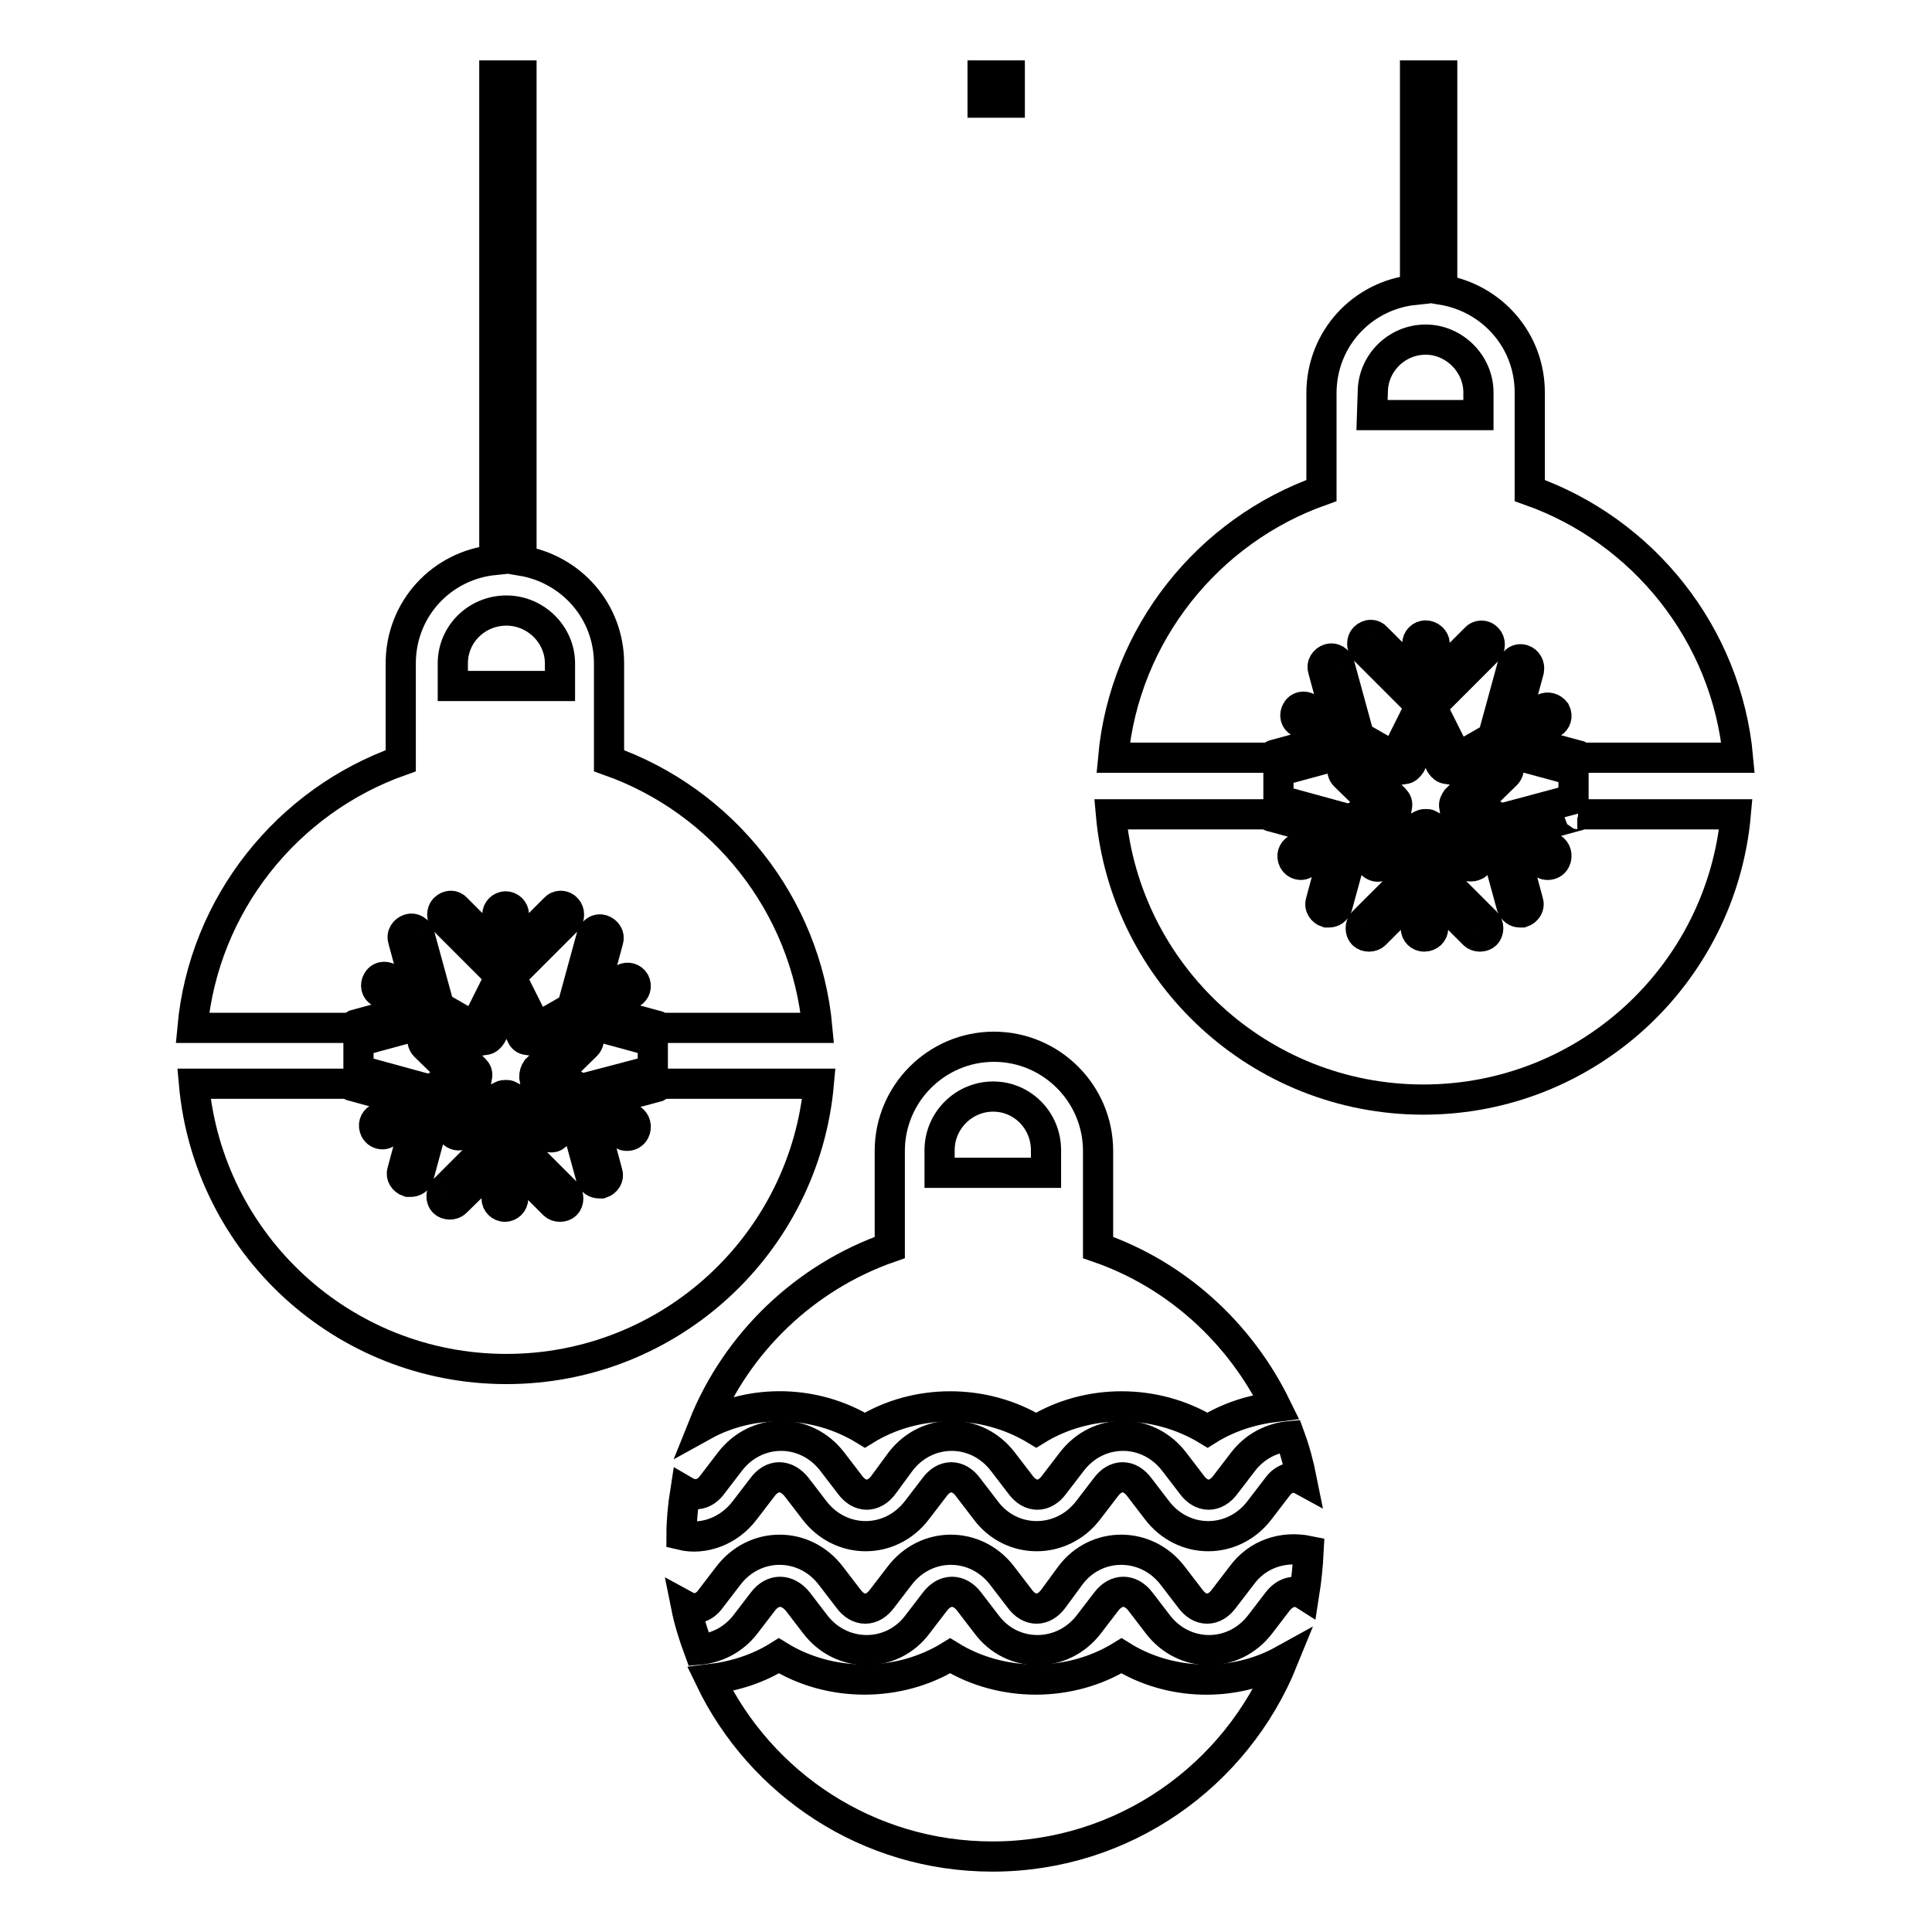 <?xml version="1.0" encoding="utf-8"?>
<!-- Svg Vector Icons : http://www.onlinewebfonts.com/icon -->
<!DOCTYPE svg PUBLIC "-//W3C//DTD SVG 1.1//EN" "http://www.w3.org/Graphics/SVG/1.1/DTD/svg11.dtd">
<svg version="1.1" xmlns="http://www.w3.org/2000/svg" xmlns:xlink="http://www.w3.org/1999/xlink" x="0px" y="0px" viewBox="0 0 256 256" enable-background="new 0 0 256 256" xml:space="preserve">
<g><g><g><g><g><path stroke-width="4" fill-opacity="0" stroke="#000000"  d="M47,135.8l7.3-2l-3.9-2.3c-0.6-0.3-0.7-1-0.4-1.5c0.3-0.6,1-0.7,1.5-0.4l3.9,2.3l-2-7.4c-0.2-0.6,0.2-1.2,0.8-1.4c0.6-0.2,1.2,0.2,1.4,0.8l2.6,9.5l4,2.3l1-0.2l2.7-5.4V129l-7-7c-0.4-0.4-0.4-1.2,0-1.6c0.5-0.5,1.2-0.5,1.6,0l5.4,5.4v-4.6c0-0.6,0.5-1.1,1.1-1.1c0.6,0,1.1,0.5,1.1,1.1v4.6l5.4-5.4c0.4-0.5,1.2-0.5,1.6,0c0.4,0.4,0.4,1.2,0,1.6l-7,7v1.2l2.7,5.4l1,0.2l4-2.3l2.6-9.5c0.2-0.6,0.8-1,1.4-0.8c0.6,0.2,1,0.8,0.8,1.4l-2,7.4l4-2.3c0.6-0.3,1.2-0.1,1.5,0.4c0.3,0.6,0.1,1.2-0.4,1.5l-4,2.3l7.3,2c0.2,0,0.3,0.2,0.4,0.3h20.9c-1.5-16.4-12.6-30.1-27.6-35.4V87.9c0-6.9-5-12.5-11.6-13.6V10h-3.6v64.2c-7,0.7-12.4,6.5-12.4,13.7v12.9c-15,5.3-26.1,19-27.6,35.4h20.9C46.7,136,46.8,135.9,47,135.8z M60,87.9c0-3.9,3.2-7,7.1-7c3.9,0,7.1,3.2,7.1,7v3H60L60,87.9L60,87.9z"/><path stroke-width="4" fill-opacity="0" stroke="#000000"  d="M74.5,138.5l-4.6-0.7c-0.4,0-0.7-0.3-0.8-0.6l-2-4.1l-2,4.1c-0.2,0.3-0.5,0.6-0.9,0.6l-4.6,0.7l3.3,3.2c0.3,0.3,0.4,0.6,0.3,1l-0.8,4.6l4.1-2.1c0.2-0.1,0.3-0.1,0.5-0.1c0.2,0,0.4,0,0.5,0.1l4.1,2.1l-0.8-4.6c0-0.4,0.1-0.7,0.3-1L74.5,138.5z"/><path stroke-width="4" fill-opacity="0" stroke="#000000"  d="M86.5,141.8V138l-9.5-2.6l-1.5,0.9l1.6,0.2c0.4,0.1,0.8,0.4,0.9,0.8c0.1,0.4,0,0.9-0.3,1.2l-4,3.9l3.3,1.9L86.5,141.8z"/><path stroke-width="4" fill-opacity="0" stroke="#000000"  d="M58.6,136.3l-1.5-0.9l-9.6,2.6v3.8l9.5,2.6l3.3-1.9l-4-3.9c-0.3-0.3-0.4-0.8-0.3-1.2c0.1-0.4,0.5-0.7,0.9-0.8L58.6,136.3z"/><path stroke-width="4" fill-opacity="0" stroke="#000000"  d="M87.1,144l-7.4,2l4,2.3c0.5,0.3,0.7,1,0.4,1.6c-0.2,0.4-0.6,0.6-1,0.6c-0.2,0-0.4,0-0.6-0.2l-4-2.3l2,7.4c0.2,0.6-0.2,1.2-0.8,1.4c-0.1,0-0.2,0-0.3,0c-0.5,0-1-0.3-1.1-0.8l-2.6-9.5l-2.3-1.3l0.7,4.2c0.1,0.4-0.1,0.8-0.5,1.1c-0.2,0.2-0.4,0.2-0.6,0.2c-0.2,0-0.4,0-0.5-0.1l-4.5-2.4v2.8l7,7c0.4,0.4,0.4,1.2,0,1.6c-0.2,0.2-0.5,0.3-0.8,0.3c-0.3,0-0.6-0.1-0.8-0.3l-5.4-5.4v4.6c0,0.6-0.5,1.1-1.1,1.1c-0.6,0-1.1-0.5-1.1-1.1V154l-5.4,5.3c-0.4,0.4-1.2,0.4-1.6,0c-0.4-0.4-0.4-1.2,0-1.6l7-7v-2.8l-4.5,2.4c-0.4,0.2-0.8,0.2-1.2-0.1c-0.4-0.3-0.5-0.7-0.4-1.1l0.7-4.2l-2.3,1.3l-2.6,9.6c-0.1,0.5-0.6,0.8-1.1,0.8c-0.1,0-0.2,0-0.3,0c-0.6-0.2-1-0.8-0.8-1.4l2-7.4l-4,2.3c-0.2,0.1-0.4,0.2-0.6,0.2c-0.4,0-0.8-0.2-1-0.6c-0.3-0.6-0.1-1.2,0.4-1.5l3.9-2.3l-7.3-2c-0.2,0-0.2-0.2-0.4-0.3H25.7c1.9,21.2,19.7,37.8,41.4,37.8c21.7,0,39.5-16.6,41.4-37.8H87.6C87.4,143.8,87.3,143.9,87.1,144z"/></g><g><g><path stroke-width="4" fill-opacity="0" stroke="#000000"  d="M148.6,219.4c-6.8,4.2-15.9,4.2-22.7,0c-6.8,4.2-15.9,4.2-22.7,0c-2.7,1.7-5.8,2.7-9.1,3.1c6.7,13.9,20.9,23.5,37.4,23.5c17.4,0,32.3-10.7,38.5-26C163.5,223.6,155,223.4,148.6,219.4z"/><path stroke-width="4" fill-opacity="0" stroke="#000000"  d="M114.6,189.5c6.8-4.2,15.8-4.2,22.7,0c6.8-4.2,15.8-4.2,22.7,0c2.7-1.7,5.8-2.7,9.1-3.1c-4.8-9.8-13.2-17.5-23.6-21.1v-12.8c0-7.6-6.2-13.8-13.8-13.8c-7.6,0-13.8,6.2-13.8,13.8v12.8c-11.2,3.9-20.3,12.6-24.7,23.6C99.7,185.3,108.1,185.5,114.6,189.5z M124.5,152.4c0-3.9,3.2-7.1,7.1-7.1c3.9,0,7,3.2,7,7.1v3h-14.1V152.4L124.5,152.4z"/><path stroke-width="4" fill-opacity="0" stroke="#000000"  d="M98.7,200.1l2.3-3c1.3-1.8,3.2-1.8,4.6,0l2.3,3c3.5,4.6,10.1,4.6,13.6,0l2.3-3c1.3-1.8,3.2-1.8,4.5,0l2.3,3c3.4,4.6,10.1,4.6,13.6,0l2.3-3c1.3-1.8,3.2-1.8,4.5,0l2.3,3c3.5,4.6,10.1,4.6,13.6,0l2.3-3c0.9-1.3,2.2-1.6,3.3-1c-0.4-2-0.9-3.9-1.6-5.8c-2.3,0.2-4.6,1.3-6.2,3.4l-2.3,3c-1.3,1.8-3.2,1.8-4.5,0l-2.3-3c-3.5-4.6-10.1-4.6-13.6,0l-2.3,3c-1.3,1.8-3.2,1.8-4.5,0l-2.3-3c-3.5-4.6-10.1-4.6-13.6,0l-2.2,3c-1.3,1.8-3.2,1.8-4.5,0l-2.3-3c-3.5-4.6-10.1-4.6-13.6,0l-2.3,3c-1,1.4-2.4,1.6-3.6,0.9c-0.3,1.9-0.5,3.9-0.5,5.8C93.2,204.1,96.6,202.9,98.7,200.1z"/><path stroke-width="4" fill-opacity="0" stroke="#000000"  d="M164.5,208.8l-2.3,3c-1.3,1.8-3.2,1.8-4.5,0l-2.3-3c-3.5-4.6-10.2-4.6-13.6,0l-2.2,3c-1.3,1.8-3.2,1.8-4.5,0l-2.3-3c-3.5-4.6-10.1-4.6-13.6,0l-2.3,3c-1.3,1.8-3.2,1.8-4.5,0l-2.3-3c-3.5-4.6-10.1-4.6-13.6,0l-2.3,3c-0.9,1.3-2.2,1.6-3.3,1c0.4,2,1,3.9,1.7,5.8c2.3-0.2,4.6-1.3,6.2-3.4l2.3-3c1.3-1.7,3.2-1.7,4.6,0l2.3,3c3.5,4.6,10.2,4.6,13.6,0l2.3-3c1.3-1.7,3.2-1.7,4.5,0l2.3,3c3.4,4.6,10.1,4.6,13.6,0l2.3-3c1.3-1.7,3.2-1.7,4.5,0l2.3,3c3.5,4.6,10.1,4.6,13.6,0l2.3-3c1-1.3,2.4-1.6,3.5-0.9c0.3-1.9,0.5-3.8,0.6-5.8C170,204.8,166.6,205.9,164.5,208.8z"/></g><g><path stroke-width="4" fill-opacity="0" stroke="#000000"  d="M130.2 10h3.6v3.6h-3.6z"/></g></g><g><path stroke-width="4" fill-opacity="0" stroke="#000000"  d="M168.9,100l7.3-2l-4-2.3c-0.6-0.3-0.7-1-0.4-1.5c0.3-0.6,1-0.7,1.5-0.4l4,2.3l-2-7.4c-0.2-0.6,0.2-1.2,0.8-1.4c0.6-0.2,1.2,0.2,1.4,0.8l2.6,9.5l4,2.3l1-0.2l2.7-5.4v-1.2l-7-7c-0.4-0.4-0.4-1.2,0-1.6c0.5-0.5,1.2-0.5,1.6,0l5.4,5.4v-4.6c0-0.6,0.5-1.1,1.1-1.1c0.6,0,1.2,0.5,1.2,1.1V90l5.4-5.4c0.4-0.5,1.2-0.5,1.6,0c0.4,0.4,0.4,1.2,0,1.6l-7,7v1.2l2.7,5.4l1,0.2l4-2.3l2.6-9.5c0.2-0.6,0.8-1,1.4-0.8c0.6,0.2,0.9,0.8,0.8,1.4l-2,7.4l3.9-2.3c0.6-0.3,1.2-0.1,1.6,0.4c0.3,0.6,0.1,1.2-0.4,1.5l-4,2.3l7.4,2c0.2,0,0.2,0.2,0.4,0.3h20.8c-1.5-16.4-12.6-30.1-27.6-35.4V52c0-6.9-5-12.5-11.6-13.6V10h-3.6l0,28.4c-7,0.7-12.4,6.5-12.4,13.7v12.9c-15,5.3-26.1,19-27.6,35.4h20.9C168.6,100.2,168.7,100,168.9,100z M181.9,52c0-3.9,3.2-7,7-7s7,3.2,7,7v3h-14.1L181.9,52L181.9,52z"/><path stroke-width="4" fill-opacity="0" stroke="#000000"  d="M196.4,102.6l-4.6-0.7c-0.4,0-0.7-0.3-0.9-0.6l-2-4.1l-2,4.1c-0.2,0.3-0.5,0.6-0.8,0.6l-4.6,0.7l3.3,3.3c0.3,0.3,0.4,0.6,0.3,1l-0.8,4.6l4.1-2.2c0.2-0.1,0.4-0.1,0.5-0.1c0.2,0,0.4,0,0.5,0.1l4.1,2.2l-0.8-4.6c-0.1-0.4,0.1-0.7,0.3-1L196.4,102.6z"/><path stroke-width="4" fill-opacity="0" stroke="#000000"  d="M208.5,105.9v-3.8l-9.6-2.6l-1.5,0.9l1.6,0.2c0.4,0.1,0.8,0.4,0.9,0.8c0.1,0.4,0,0.9-0.3,1.2l-4.1,4l3.3,1.9L208.5,105.9z"/><path stroke-width="4" fill-opacity="0" stroke="#000000"  d="M180.5,100.5l-1.5-0.9l-9.6,2.6v3.8l9.5,2.6l3.3-1.9l-4-3.9c-0.3-0.3-0.4-0.7-0.3-1.2c0.1-0.4,0.5-0.7,0.9-0.8L180.5,100.5z"/><path stroke-width="4" fill-opacity="0" stroke="#000000"  d="M209,108.1l-7.3,2l4,2.3c0.5,0.3,0.7,1,0.4,1.6c-0.2,0.4-0.6,0.6-1,0.6c-0.2,0-0.4,0-0.6-0.2l-4-2.3l2,7.4c0.2,0.6-0.2,1.2-0.8,1.4c-0.1,0-0.2,0-0.3,0c-0.5,0-0.9-0.3-1.1-0.8l-2.6-9.5l-2.3-1.3l0.7,4.2c0.1,0.4-0.1,0.8-0.5,1.1c-0.2,0.1-0.4,0.2-0.7,0.2c-0.2,0-0.4,0-0.5-0.1l-4.5-2.3v2.8l7,7c0.4,0.4,0.4,1.2,0,1.6c-0.2,0.2-0.5,0.3-0.8,0.3c-0.3,0-0.6-0.1-0.8-0.3l-5.4-5.4v4.6c0,0.6-0.5,1.1-1.2,1.1c-0.6,0-1.1-0.5-1.1-1.1v-4.6l-5.4,5.4c-0.4,0.4-1.2,0.4-1.6,0c-0.4-0.4-0.4-1.2,0-1.6l7-7v-2.8l-4.5,2.3c-0.4,0.2-0.8,0.2-1.2-0.1c-0.4-0.3-0.5-0.7-0.5-1.1l0.7-4.2l-2.3,1.3l-2.6,9.5c-0.2,0.5-0.6,0.8-1.1,0.8c-0.1,0-0.2,0-0.3,0c-0.6-0.2-1-0.8-0.8-1.4l2-7.4l-4,2.3c-0.2,0.1-0.4,0.2-0.6,0.2c-0.4,0-0.8-0.2-1-0.6c-0.3-0.6-0.1-1.2,0.4-1.5l4-2.3l-7.3-2c-0.2,0-0.3-0.2-0.4-0.3h-20.9c1.9,21.2,19.7,37.8,41.4,37.8c21.7,0,39.5-16.6,41.4-37.8h-20.9C209.3,107.9,209.2,108.1,209,108.1z"/></g></g></g><g></g><g></g><g></g><g></g><g></g><g></g><g></g><g></g><g></g><g></g><g></g><g></g><g></g><g></g><g></g></g></g>
</svg>